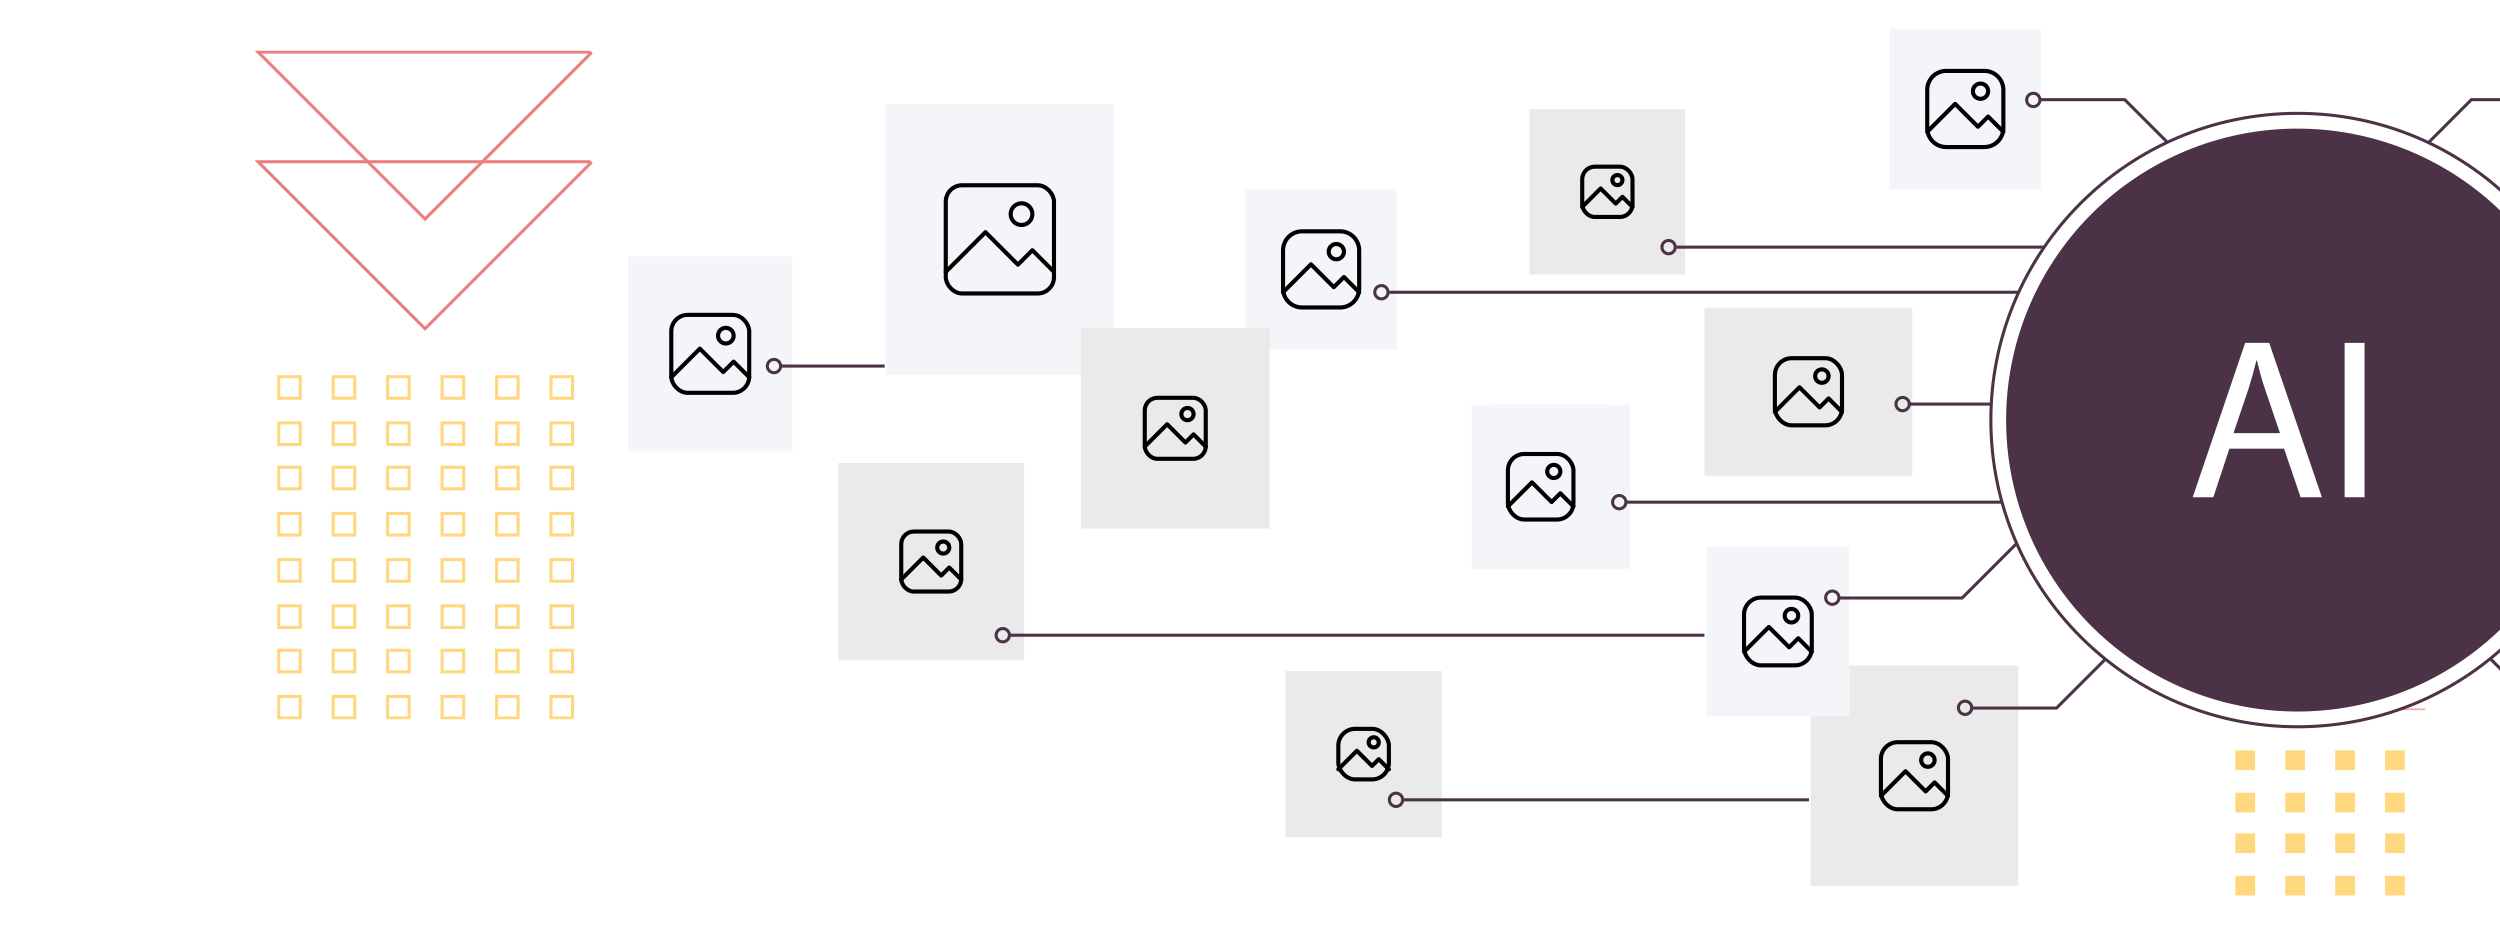 <?xml version="1.0" encoding="UTF-8"?> <svg xmlns="http://www.w3.org/2000/svg" xmlns:xlink="http://www.w3.org/1999/xlink" width="812" height="306" viewBox="0 0 812 306"><rect x="0" y="0" width="812" height="306" fill="#333333" stroke="none"/><defs><clipPath id="clip-path"><rect id="Rectángulo_2342" data-name="Rectángulo 2342" width="73.007" height="182.178" transform="translate(0)" fill="#fff" stroke="#707070" stroke-width="1"></rect></clipPath><clipPath id="clip-path-2"><rect id="Rectángulo_2317" data-name="Rectángulo 2317" width="94.726" height="93.768" fill="none"></rect></clipPath><clipPath id="clip-path-3"><rect id="Rectángulo_2391" data-name="Rectángulo 2391" width="109.566" height="217.107" fill="none"></rect></clipPath><clipPath id="clip-Filestack_-_I_2"><rect width="812" height="306"></rect></clipPath></defs><g id="Filestack_-_I_2" data-name="Filestack - I 2" clip-path="url(#clip-Filestack_-_I_2)"><rect width="812" height="306" fill="#fff"></rect><g id="Grupo_2228" data-name="Grupo 2228" transform="translate(-819.504 -103.11)"><g id="Enmascarar_grupo_9" data-name="Enmascarar grupo 9" transform="translate(1607.332 399.772) rotate(180)" clip-path="url(#clip-path)"><g id="Grupo_2220" data-name="Grupo 2220" transform="translate(-28.55 5.811)"><g id="Grupo_2218" data-name="Grupo 2218" transform="translate(93.768 60.19) rotate(90)" opacity="0.5"><g id="Grupo_2217" data-name="Grupo 2217" clip-path="url(#clip-path-2)"><path id="Trazado_2988" data-name="Trazado 2988" d="M0,75.691V18.076A18.113,18.113,0,0,1,27.863,2.848a18.114,18.114,0,0,1,19.5,0,18.113,18.113,0,0,1,19.5,0A18.114,18.114,0,0,1,94.726,18.076V75.691A18.114,18.114,0,0,1,66.862,90.92a18.113,18.113,0,0,1-19.5,0,18.114,18.114,0,0,1-19.5,0A18.113,18.113,0,0,1,0,75.691M27.366,3.178A17.57,17.57,0,0,0,.545,18.076V75.691a17.569,17.569,0,0,0,26.821,14.9,18.06,18.06,0,0,1-7.866-14.9V18.076a18.059,18.059,0,0,1,7.866-14.9m.5.32a17.521,17.521,0,0,0-7.819,14.578V75.691a17.522,17.522,0,0,0,7.819,14.578,17.521,17.521,0,0,0,7.819-14.578V18.076A17.52,17.52,0,0,0,27.863,3.5m8.364,14.578V75.691a18.061,18.061,0,0,1-7.866,14.9,17.568,17.568,0,0,0,18.5,0A18.06,18.06,0,0,1,39,75.691V18.076a18.06,18.06,0,0,1,7.866-14.9,17.572,17.572,0,0,0-18.5,0,18.06,18.06,0,0,1,7.866,14.9M47.363,3.5a17.521,17.521,0,0,0-7.819,14.578V75.691a17.522,17.522,0,0,0,7.819,14.578,17.521,17.521,0,0,0,7.819-14.578V18.076A17.52,17.52,0,0,0,47.363,3.5m8.364,14.578V75.691a18.061,18.061,0,0,1-7.866,14.9,17.566,17.566,0,0,0,18.5,0,18.06,18.06,0,0,1-7.866-14.9V18.076a18.06,18.06,0,0,1,7.866-14.9,17.571,17.571,0,0,0-18.5,0,18.061,18.061,0,0,1,7.866,14.9M66.862,3.5a17.521,17.521,0,0,0-7.819,14.578V75.691a17.522,17.522,0,0,0,7.819,14.578,17.52,17.52,0,0,0,7.819-14.578V18.076A17.52,17.52,0,0,0,66.862,3.5m8.364,14.578V75.691a18.061,18.061,0,0,1-7.866,14.9,17.569,17.569,0,0,0,26.821-14.9V18.076a17.57,17.57,0,0,0-26.821-14.9,18.061,18.061,0,0,1,7.866,14.9" transform="translate(0 0)" fill="#ef4a25"></path></g></g><g id="Grupo_2219" data-name="Grupo 2219" transform="translate(2.855 0)" opacity="0.5"><rect id="Rectángulo_2318" data-name="Rectángulo 2318" width="6.415" height="6.415" transform="translate(0 0)" fill="#ffb000"></rect><rect id="Rectángulo_2319" data-name="Rectángulo 2319" width="6.415" height="6.415" transform="translate(16.212 0)" fill="#ffb000"></rect><rect id="Rectángulo_2320" data-name="Rectángulo 2320" width="6.415" height="6.415" transform="translate(32.425 0)" fill="#ffb000"></rect><rect id="Rectángulo_2321" data-name="Rectángulo 2321" width="6.415" height="6.415" transform="translate(48.639 0)" fill="#ffb000"></rect><rect id="Rectángulo_2322" data-name="Rectángulo 2322" width="6.415" height="6.415" transform="translate(64.851 0)" fill="#ffb000"></rect><rect id="Rectángulo_2323" data-name="Rectángulo 2323" width="6.415" height="6.415" transform="translate(81.064 0)" fill="#ffb000"></rect><rect id="Rectángulo_2324" data-name="Rectángulo 2324" width="6.415" height="6.415" transform="translate(0 13.759)" fill="#ffb000"></rect><rect id="Rectángulo_2325" data-name="Rectángulo 2325" width="6.415" height="6.415" transform="translate(16.213 13.759)" fill="#ffb000"></rect><rect id="Rectángulo_2326" data-name="Rectángulo 2326" width="6.415" height="6.415" transform="translate(32.426 13.759)" fill="#ffb000"></rect><rect id="Rectángulo_2327" data-name="Rectángulo 2327" width="6.415" height="6.415" transform="translate(48.639 13.759)" fill="#ffb000"></rect><rect id="Rectángulo_2328" data-name="Rectángulo 2328" width="6.415" height="6.415" transform="translate(64.851 13.759)" fill="#ffb000"></rect><rect id="Rectángulo_2329" data-name="Rectángulo 2329" width="6.415" height="6.415" transform="translate(81.064 13.759)" fill="#ffb000"></rect><rect id="Rectángulo_2330" data-name="Rectángulo 2330" width="6.415" height="6.415" transform="translate(0 26.961)" fill="#ffb000"></rect><rect id="Rectángulo_2331" data-name="Rectángulo 2331" width="6.415" height="6.415" transform="translate(16.213 26.961)" fill="#ffb000"></rect><rect id="Rectángulo_2332" data-name="Rectángulo 2332" width="6.415" height="6.415" transform="translate(32.426 26.961)" fill="#ffb000"></rect><rect id="Rectángulo_2333" data-name="Rectángulo 2333" width="6.415" height="6.415" transform="translate(48.639 26.961)" fill="#ffb000"></rect><rect id="Rectángulo_2334" data-name="Rectángulo 2334" width="6.415" height="6.415" transform="translate(64.851 26.961)" fill="#ffb000"></rect><rect id="Rectángulo_2335" data-name="Rectángulo 2335" width="6.415" height="6.415" transform="translate(81.064 26.961)" fill="#ffb000"></rect><rect id="Rectángulo_2336" data-name="Rectángulo 2336" width="6.415" height="6.415" transform="translate(0 40.719)" fill="#ffb000"></rect><rect id="Rectángulo_2337" data-name="Rectángulo 2337" width="6.415" height="6.415" transform="translate(16.212 40.719)" fill="#ffb000"></rect><rect id="Rectángulo_2338" data-name="Rectángulo 2338" width="6.415" height="6.415" transform="translate(32.425 40.719)" fill="#ffb000"></rect><rect id="Rectángulo_2339" data-name="Rectángulo 2339" width="6.415" height="6.415" transform="translate(48.639 40.719)" fill="#ffb000"></rect><rect id="Rectángulo_2340" data-name="Rectángulo 2340" width="6.415" height="6.415" transform="translate(64.851 40.719)" fill="#ffb000"></rect><rect id="Rectángulo_2341" data-name="Rectángulo 2341" width="6.415" height="6.415" transform="translate(81.064 40.719)" fill="#ffb000"></rect></g></g></g><rect id="Rectángulo_2392" data-name="Rectángulo 2392" width="49.129" height="52.11" transform="translate(1224.033 164.559)" fill="#f3f5f8"></rect><path id="Rectángulo_2393" data-name="Rectángulo 2393" d="M6.18,0H18.55a6.179,6.179,0,0,1,6.179,6.179V18.551A6.179,6.179,0,0,1,18.55,24.73H6.18A6.18,6.18,0,0,1,0,18.55V6.18A6.18,6.18,0,0,1,6.18,0Z" transform="translate(1236.232 178.249)" fill="none" stroke="#000" stroke-linecap="round" stroke-linejoin="round" stroke-width="1.343"></path><path id="Trazado_2991" data-name="Trazado 2991" d="M536.155,45.661l9.067-9.067,7.419,7.419,3.3-3.3,4.945,4.946" transform="translate(700.077 152.372)" fill="none" stroke="#000" stroke-linecap="round" stroke-linejoin="round" stroke-width="1.343"></path><path id="Trazado_2992" data-name="Trazado 2992" d="M563.347,29.179a2.473,2.473,0,1,1-2.473-2.473A2.473,2.473,0,0,1,563.347,29.179Z" transform="translate(692.669 155.665)" fill="none" stroke="#000" stroke-linecap="round" stroke-linejoin="round" stroke-width="1.343"></path><rect id="Rectángulo_2394" data-name="Rectángulo 2394" width="67.5" height="54.588" transform="translate(1691.193 203.059)" fill="#eaeaea"></rect><rect id="Rectángulo_2395" data-name="Rectángulo 2395" width="21.801" height="21.801" rx="5.448" transform="translate(1714.043 219.453)" fill="none" stroke="#000" stroke-linecap="round" stroke-linejoin="round" stroke-width="1.343"></rect><path id="Trazado_2993" data-name="Trazado 2993" d="M614.738,182.593l7.994-7.994,6.54,6.54,2.907-2.907,4.36,4.36" transform="translate(1099.305 54.301)" fill="none" stroke="#000" stroke-linecap="round" stroke-linejoin="round" stroke-width="1.343"></path><rect id="Rectángulo_2396" data-name="Rectángulo 2396" width="50.846" height="53.981" transform="translate(1236.979 321.061)" fill="#eaeaea"></rect><rect id="Rectángulo_2397" data-name="Rectángulo 2397" width="16.422" height="16.422" rx="5.444" transform="translate(1254.192 339.84)" fill="none" stroke="#000" stroke-linecap="round" stroke-linejoin="round" stroke-width="1.343"></rect><path id="Trazado_2994" data-name="Trazado 2994" d="M563.115,367.612l6.022-6.021,4.926,4.926,2.19-2.19,3.285,3.285" transform="translate(691.076 -14.633)" fill="none" stroke="#000" stroke-linecap="round" stroke-linejoin="round" stroke-width="1.343"></path><path id="Trazado_2995" data-name="Trazado 2995" d="M586,354.522a1.642,1.642,0,1,1-1.642-1.642A1.642,1.642,0,0,1,586,354.522Z" transform="translate(681.332 -10.302)" fill="none" stroke="#000" stroke-linecap="round" stroke-linejoin="round" stroke-width="1.343"></path><rect id="Rectángulo_2398" data-name="Rectángulo 2398" width="46.396" height="55.097" transform="translate(1711.661 280.668)" fill="#f3f5f8"></rect><path id="Trazado_2996" data-name="Trazado 2996" d="M526.622,319.559h-27.6L476.469,297" transform="translate(1145.353 13.536)" fill="none" stroke="#4b3246" stroke-miterlimit="10" stroke-width="1"></path><path id="Trazado_2997" data-name="Trazado 2997" d="M551.568,329.607a2.156,2.156,0,1,1,2.156,2.156A2.156,2.156,0,0,1,551.568,329.607Z" transform="translate(1120.343 3.396)" fill="none" stroke="#4b3246" stroke-miterlimit="10" stroke-width="1"></path><path id="Trazado_2998" data-name="Trazado 2998" d="M584.7,265.942H544.982l-22.556-22.555" transform="translate(1130.047 31.392)" fill="none" stroke="#4b3246" stroke-miterlimit="10" stroke-width="1"></path><path id="Trazado_2999" data-name="Trazado 2999" d="M616.23,275.99a2.156,2.156,0,1,1,2.156,2.156A2.156,2.156,0,0,1,616.23,275.99Z" transform="translate(1098.809 21.253)" fill="none" stroke="#4b3246" stroke-miterlimit="10" stroke-width="1"></path><path id="Trazado_3000" data-name="Trazado 3000" d="M493.387,34.533h-27.6L443.234,57.088" transform="translate(1156.422 100.948)" fill="none" stroke="#4b3246" stroke-miterlimit="10" stroke-width="1"></path><path id="Trazado_3001" data-name="Trazado 3001" d="M518.333,33.594a2.156,2.156,0,1,0,2.156-2.156A2.156,2.156,0,0,0,518.333,33.594Z" transform="translate(1131.411 101.978)" fill="none" stroke="#4b3246" stroke-miterlimit="10" stroke-width="1"></path><line id="Línea_11" data-name="Línea 11" x2="120.47" transform="translate(1647.377 183.381)" fill="none" stroke="#4b3246" stroke-miterlimit="10" stroke-width="1"></line><line id="Línea_12" data-name="Línea 12" x2="123.528" transform="translate(1660.825 266.209)" fill="none" stroke="#4b3246" stroke-miterlimit="10" stroke-width="1"></line><path id="Trazado_3002" data-name="Trazado 3002" d="M584.137,183.861a2.156,2.156,0,1,1,2.156-2.156A2.156,2.156,0,0,1,584.137,183.861Z" transform="translate(1110.214 52.653)" fill="none" stroke="#4b3246" stroke-miterlimit="10" stroke-width="1"></path><line id="Línea_13" data-name="Línea 13" x2="46.537" transform="translate(1645.771 234.357)" fill="none" stroke="#4b3246" stroke-miterlimit="10" stroke-width="1"></line><rect id="Rectángulo_2399" data-name="Rectángulo 2399" width="49.129" height="52.111" transform="translate(1433.268 112.448)" fill="#f3f5f8"></rect><path id="Rectángulo_2400" data-name="Rectángulo 2400" d="M6.18,0H18.55a6.179,6.179,0,0,1,6.179,6.179V18.55a6.18,6.18,0,0,1-6.18,6.18H6.18A6.18,6.18,0,0,1,0,18.55V6.18A6.18,6.18,0,0,1,6.18,0Z" transform="translate(1445.469 126.139)" fill="none" stroke="#000" stroke-linecap="round" stroke-linejoin="round" stroke-width="1.343"></path><path id="Trazado_3003" data-name="Trazado 3003" d="M212.057,45.661l9.067-9.067,7.419,7.419,3.3-3.3,4.946,4.946" transform="translate(1233.41 100.261)" fill="none" stroke="#000" stroke-linecap="round" stroke-linejoin="round" stroke-width="1.343"></path><path id="Trazado_3004" data-name="Trazado 3004" d="M239.25,29.179a2.473,2.473,0,1,1-2.473-2.473A2.473,2.473,0,0,1,239.25,29.179Z" transform="translate(1226.002 103.554)" fill="none" stroke="#000" stroke-linecap="round" stroke-linejoin="round" stroke-width="1.343"></path><rect id="Rectángulo_2401" data-name="Rectángulo 2401" width="67.5" height="54.588" transform="translate(1373.133 203.059)" fill="#eaeaea"></rect><rect id="Rectángulo_2402" data-name="Rectángulo 2402" width="21.801" height="21.801" rx="5.448" transform="translate(1395.983 219.453)" fill="none" stroke="#000" stroke-linecap="round" stroke-linejoin="round" stroke-width="1.343"></rect><path id="Trazado_3005" data-name="Trazado 3005" d="M137.864,182.593l7.994-7.994,6.54,6.54,2.907-2.907,4.36,4.36" transform="translate(1258.12 54.301)" fill="none" stroke="#000" stroke-linecap="round" stroke-linejoin="round" stroke-width="1.343"></path><path id="Trazado_3006" data-name="Trazado 3006" d="M161.837,168.062a2.18,2.18,0,1,1-2.181-2.18A2.181,2.181,0,0,1,161.837,168.062Z" transform="translate(1251.588 57.204)" fill="none" stroke="#000" stroke-linecap="round" stroke-linejoin="round" stroke-width="1.343"></path><rect id="Rectángulo_2403" data-name="Rectángulo 2403" width="67.451" height="71.61" transform="translate(1407.597 319.264)" fill="#eaeaea"></rect><rect id="Rectángulo_2404" data-name="Rectángulo 2404" width="21.785" height="21.785" rx="5.444" transform="translate(1430.43 344.177)" fill="none" stroke="#000" stroke-linecap="round" stroke-linejoin="round" stroke-width="1.343"></rect><path id="Trazado_3007" data-name="Trazado 3007" d="M189.51,369.578l7.988-7.988,6.536,6.535,2.905-2.9,4.357,4.357" transform="translate(1240.92 -7.973)" fill="none" stroke="#000" stroke-linecap="round" stroke-linejoin="round" stroke-width="1.343"></path><path id="Trazado_3008" data-name="Trazado 3008" d="M213.465,355.058a2.179,2.179,0,1,1-2.178-2.178A2.178,2.178,0,0,1,213.465,355.058Z" transform="translate(1234.392 -5.072)" fill="none" stroke="#000" stroke-linecap="round" stroke-linejoin="round" stroke-width="1.343"></path><rect id="Rectángulo_2405" data-name="Rectángulo 2405" width="46.396" height="55.097" transform="translate(1373.771 280.668)" fill="#f3f5f8"></rect><rect id="Rectángulo_2406" data-name="Rectángulo 2406" width="22.005" height="22.005" rx="5.499" transform="translate(1385.967 297.215)" fill="none" stroke="#000" stroke-linecap="round" stroke-linejoin="round" stroke-width="1.343"></rect><path id="Trazado_3009" data-name="Trazado 3009" d="M122.845,299.39l8.068-8.068,6.6,6.6,2.934-2.934,4.4,4.4" transform="translate(1263.121 15.428)" fill="none" stroke="#000" stroke-linecap="round" stroke-linejoin="round" stroke-width="1.343"></path><circle id="Elipse_225" data-name="Elipse 225" cx="2.2" cy="2.2" r="2.2" transform="translate(1398.723 304.719) rotate(-76.718)" fill="none" stroke="#000" stroke-linecap="round" stroke-linejoin="round" stroke-width="1.343"></circle><g id="Grupo_2224" data-name="Grupo 2224" transform="translate(1304.033 234.554)"><rect id="Rectángulo_2407" data-name="Rectángulo 2407" width="44.884" height="53.301" fill="#f3f5f8"></rect><rect id="Rectángulo_2408" data-name="Rectángulo 2408" width="21.287" height="21.287" rx="5.319" transform="translate(11.798 16.007)" fill="none" stroke="#000" stroke-linecap="round" stroke-linejoin="round" stroke-width="1.343"></rect><path id="Trazado_3010" data-name="Trazado 3010" d="M17.69,228.712l7.806-7.806,6.386,6.386,2.838-2.838,4.257,4.257" transform="translate(-5.892 -195.675)" fill="none" stroke="#000" stroke-linecap="round" stroke-linejoin="round" stroke-width="1.343"></path><path id="Trazado_3011" data-name="Trazado 3011" d="M41.1,214.524a2.129,2.129,0,1,1-2.129-2.129A2.129,2.129,0,0,1,41.1,214.524Z" transform="translate(-12.269 -192.84)" fill="none" stroke="#000" stroke-linecap="round" stroke-linejoin="round" stroke-width="1.343"></path></g><g id="Grupo_2225" data-name="Grupo 2225" transform="translate(1297.473 234.554)"><rect id="Rectángulo_2409" data-name="Rectángulo 2409" width="44.884" height="53.301" fill="#f3f5f8"></rect><rect id="Rectángulo_2410" data-name="Rectángulo 2410" width="21.287" height="21.287" rx="5.319" transform="translate(11.798 16.007)" fill="none" stroke="#000" stroke-linecap="round" stroke-linejoin="round" stroke-width="1.343"></rect><path id="Trazado_3012" data-name="Trazado 3012" d="M17.69,228.712l7.806-7.806,6.386,6.386,2.838-2.838,4.257,4.257" transform="translate(-5.892 -195.675)" fill="none" stroke="#000" stroke-linecap="round" stroke-linejoin="round" stroke-width="1.343"></path><path id="Trazado_3013" data-name="Trazado 3013" d="M41.1,214.524a2.129,2.129,0,1,1-2.129-2.129A2.129,2.129,0,0,1,41.1,214.524Z" transform="translate(-12.269 -192.84)" fill="none" stroke="#000" stroke-linecap="round" stroke-linejoin="round" stroke-width="1.343"></path></g><g id="Grupo_2226" data-name="Grupo 2226" transform="translate(1107.209 136.855)"><rect id="Rectángulo_2411" data-name="Rectángulo 2411" width="74.116" height="88.014" fill="#f3f5f8"></rect><rect id="Rectángulo_2412" data-name="Rectángulo 2412" width="35.15" height="35.15" rx="5.319" transform="translate(19.481 26.432)" fill="none" stroke="#000" stroke-linecap="round" stroke-linejoin="round" stroke-width="1.343"></rect><path id="Trazado_3014" data-name="Trazado 3014" d="M17.69,233.8l12.889-12.889,10.545,10.545,4.686-4.686,7.03,7.03" transform="translate(1.792 -179.243)" fill="none" stroke="#000" stroke-linecap="round" stroke-linejoin="round" stroke-width="1.343"></path><path id="Trazado_3015" data-name="Trazado 3015" d="M43.87,215.91a3.515,3.515,0,1,1-3.515-3.515A3.515,3.515,0,0,1,43.87,215.91Z" transform="translate(3.733 -180.105)" fill="none" stroke="#000" stroke-linecap="round" stroke-linejoin="round" stroke-width="1.343"></path></g><rect id="Rectángulo_2413" data-name="Rectángulo 2413" width="50.567" height="53.686" transform="translate(1316.29 138.571)" fill="#eaeaea"></rect><rect id="Rectángulo_2414" data-name="Rectángulo 2414" width="60.338" height="64.059" transform="translate(1091.801 253.47)" fill="#eaeaea"></rect><rect id="Rectángulo_2415" data-name="Rectángulo 2415" width="16.332" height="16.332" rx="4.081" transform="translate(1333.408 157.248)" fill="none" stroke="#000" stroke-linecap="round" stroke-linejoin="round" stroke-width="1.343"></rect><rect id="Rectángulo_2416" data-name="Rectángulo 2416" width="19.488" height="19.488" rx="4.081" transform="translate(1112.225 275.756)" fill="none" stroke="#000" stroke-linecap="round" stroke-linejoin="round" stroke-width="1.343"></rect><path id="Trazado_3016" data-name="Trazado 3016" d="M44.042,83.769l5.989-5.989,4.9,4.9L57.108,80.5l3.266,3.266" transform="translate(1289.365 86.545)" fill="none" stroke="#000" stroke-linecap="round" stroke-linejoin="round" stroke-width="1.343"></path><path id="Trazado_3017" data-name="Trazado 3017" d="M44.042,84.926l7.146-7.146,5.846,5.846,2.6-2.6,3.9,3.9" transform="translate(1068.182 206.42)" fill="none" stroke="#000" stroke-linecap="round" stroke-linejoin="round" stroke-width="1.343"></path><path id="Trazado_3018" data-name="Trazado 3018" d="M62,72.884a1.633,1.633,0,1,1-1.633-1.633A1.633,1.633,0,0,1,62,72.884Z" transform="translate(1284.472 88.72)" fill="none" stroke="#000" stroke-linecap="round" stroke-linejoin="round" stroke-width="1.343"></path><path id="Trazado_3019" data-name="Trazado 3019" d="M62.632,73.2a1.949,1.949,0,1,1-1.949-1.948A1.949,1.949,0,0,1,62.632,73.2Z" transform="translate(1065.186 207.753)" fill="none" stroke="#000" stroke-linecap="round" stroke-linejoin="round" stroke-width="1.343"></path><g id="Grupo_2227" data-name="Grupo 2227" transform="translate(1170.567 209.672)"><rect id="Rectángulo_2417" data-name="Rectángulo 2417" width="61.326" height="65.108" fill="#eaeaea"></rect><rect id="Rectángulo_2418" data-name="Rectángulo 2418" width="19.807" height="19.807" rx="4.081" transform="translate(20.759 22.651)" fill="none" stroke="#000" stroke-linecap="round" stroke-linejoin="round" stroke-width="1.343"></rect><path id="Trazado_3020" data-name="Trazado 3020" d="M44.042,85.043l7.263-7.263,5.942,5.942,2.641-2.64,3.961,3.961" transform="translate(-23.284 -46.548)" fill="none" stroke="#000" stroke-linecap="round" stroke-linejoin="round" stroke-width="1.343"></path><path id="Trazado_3021" data-name="Trazado 3021" d="M62.7,73.231a1.981,1.981,0,1,1-1.981-1.98A1.98,1.98,0,0,1,62.7,73.231Z" transform="translate(-26.092 -45.299)" fill="none" stroke="#000" stroke-linecap="round" stroke-linejoin="round" stroke-width="1.343"></path></g><path id="Trazado_3022" data-name="Trazado 3022" d="M233.624,319.559h27.6L283.777,297" transform="translate(1226.228 13.536)" fill="none" stroke="#4b3246" stroke-miterlimit="10" stroke-width="1"></path><path id="Trazado_3023" data-name="Trazado 3023" d="M231.568,329.607a2.156,2.156,0,1,0-2.156,2.156A2.156,2.156,0,0,0,231.568,329.607Z" transform="translate(1228.349 3.396)" fill="none" stroke="#4b3246" stroke-miterlimit="10" stroke-width="1"></path><path id="Trazado_3024" data-name="Trazado 3024" d="M169.495,265.942h39.718l22.556-22.555" transform="translate(1247.585 31.392)" fill="none" stroke="#4b3246" stroke-miterlimit="10" stroke-width="1"></path><path id="Trazado_3025" data-name="Trazado 3025" d="M166.906,275.99a2.156,2.156,0,1,0-2.156,2.156A2.156,2.156,0,0,0,166.906,275.99Z" transform="translate(1249.884 21.253)" fill="none" stroke="#4b3246" stroke-miterlimit="10" stroke-width="1"></path><path id="Trazado_3026" data-name="Trazado 3026" d="M266.859,34.533h27.6l22.556,22.556" transform="translate(1215.16 100.948)" fill="none" stroke="#4b3246" stroke-miterlimit="10" stroke-width="1"></path><path id="Trazado_3027" data-name="Trazado 3027" d="M264.8,33.594a2.156,2.156,0,1,1-2.156-2.156A2.156,2.156,0,0,1,264.8,33.594Z" transform="translate(1217.28 101.978)" fill="none" stroke="#4b3246" stroke-miterlimit="10" stroke-width="1"></path><path id="Trazado_3028" data-name="Trazado 3028" d="M85.029,103.114a2.156,2.156,0,1,1-2.156,2.156A2.156,2.156,0,0,1,85.029,103.114Z" transform="translate(1276.434 78.108)" fill="none" stroke="#4b3246" stroke-miterlimit="10" stroke-width="1"></path><path id="Trazado_3029" data-name="Trazado 3029" d="M85.029,103.114a2.156,2.156,0,1,1-2.156,2.156A2.156,2.156,0,0,1,85.029,103.114Z" transform="translate(1060.173 204.152)" fill="none" stroke="#4b3246" stroke-miterlimit="10" stroke-width="1"></path><path id="Trazado_3030" data-name="Trazado 3030" d="M85.029,103.114a2.156,2.156,0,1,1-2.156,2.156A2.156,2.156,0,0,1,85.029,103.114Z" transform="translate(1187.898 257.621)" fill="none" stroke="#4b3246" stroke-miterlimit="10" stroke-width="1"></path><path id="Trazado_3031" data-name="Trazado 3031" d="M85.029,103.114a2.156,2.156,0,1,1-2.156,2.156A2.156,2.156,0,0,1,85.029,103.114Z" transform="translate(1183.159 92.762)" fill="none" stroke="#4b3246" stroke-miterlimit="10" stroke-width="1"></path><line id="Línea_14" data-name="Línea 14" x1="120.47" transform="translate(1363.979 183.381)" fill="none" stroke="#4b3246" stroke-miterlimit="10" stroke-width="1"></line><line id="Línea_15" data-name="Línea 15" x1="225.388" transform="translate(1147.717 309.424)" fill="none" stroke="#4b3246" stroke-miterlimit="10" stroke-width="1"></line><line id="Línea_16" data-name="Línea 16" x1="131.62" transform="translate(1275.442 362.894)" fill="none" stroke="#4b3246" stroke-miterlimit="10" stroke-width="1"></line><line id="Línea_17" data-name="Línea 17" x1="207.357" transform="translate(1270.706 198.035)" fill="none" stroke="#4b3246" stroke-miterlimit="10" stroke-width="1"></line><path id="Trazado_3032" data-name="Trazado 3032" d="M61,227.312a2.156,2.156,0,1,1-2.156,2.156A2.156,2.156,0,0,1,61,227.312Z" transform="translate(1284.438 36.746)" fill="none" stroke="#4b3246" stroke-miterlimit="10" stroke-width="1"></path><line id="Línea_18" data-name="Línea 18" x1="123.528" transform="translate(1347.474 266.209)" fill="none" stroke="#4b3246" stroke-miterlimit="10" stroke-width="1"></line><path id="Trazado_3033" data-name="Trazado 3033" d="M199,183.861a2.156,2.156,0,1,0-2.156-2.156A2.156,2.156,0,0,0,199,183.861Z" transform="translate(1238.478 52.653)" fill="none" stroke="#4b3246" stroke-miterlimit="10" stroke-width="1"></path><line id="Línea_19" data-name="Línea 19" x1="46.537" transform="translate(1439.521 234.357)" fill="none" stroke="#4b3246" stroke-miterlimit="10" stroke-width="1"></line><path id="Trazado_3034" data-name="Trazado 3034" d="M442.284,140.821a99.62,99.62,0,1,1-99.62-99.62,99.619,99.619,0,0,1,99.62,99.62" transform="translate(1223.091 98.727)" fill="#fff"></path><circle id="Elipse_226" data-name="Elipse 226" cx="99.62" cy="99.62" r="99.62" transform="translate(1465.885 140.178) rotate(-0.144)" fill="none" stroke="#4b3246" stroke-miterlimit="10" stroke-width="1"></circle><path id="Trazado_3035" data-name="Trazado 3035" d="M439.8,143.3a94.661,94.661,0,1,1-94.661-94.661A94.661,94.661,0,0,1,439.8,143.3" transform="translate(1220.614 96.251)" fill="#4b3246"></path><path id="Trazado_3036" data-name="Trazado 3036" d="M347.173,176.3l-5.209,15.769h-6.693L352.3,141.935h7.813l17.11,50.135h-6.917l-5.36-15.769Zm16.438-5.061-4.906-14.43c-1.121-3.27-1.859-6.247-2.6-9.149h-.152c-.745,2.977-1.562,6.027-2.525,9.076l-4.912,14.5Z" transform="translate(1196.428 72.545)" fill="#fff"></path><rect id="Rectángulo_2419" data-name="Rectángulo 2419" width="6.475" height="50.135" transform="translate(1581.039 214.48)" fill="#fff"></rect><rect id="Rectángulo_2420" data-name="Rectángulo 2420" width="523.762" height="278.426" transform="translate(1304.033 112.448)" fill="none"></rect><rect id="Rectángulo_2421" data-name="Rectángulo 2421" width="53.376" height="63.386" transform="translate(1023.504 186.351)" fill="#f3f5f8"></rect><rect id="Rectángulo_2422" data-name="Rectángulo 2422" width="25.314" height="25.315" rx="5.319" transform="translate(1037.534 205.386)" fill="none" stroke="#000" stroke-linecap="round" stroke-linejoin="round" stroke-width="1.343"></rect><path id="Trazado_3037" data-name="Trazado 3037" d="M735.682,230.189l9.282-9.282,7.594,7.595,3.375-3.375L761,230.189" transform="translate(301.852 -4.55)" fill="none" stroke="#000" stroke-linecap="round" stroke-linejoin="round" stroke-width="1.343"></path><path id="Trazado_3038" data-name="Trazado 3038" d="M759.9,214.927a2.531,2.531,0,1,1-2.532-2.532A2.532,2.532,0,0,1,759.9,214.927Z" transform="translate(297.89 -2.789)" fill="none" stroke="#000" stroke-linecap="round" stroke-linejoin="round" stroke-width="1.343"></path><path id="Trazado_3039" data-name="Trazado 3039" d="M199,183.861a2.156,2.156,0,1,0-2.156-2.156A2.156,2.156,0,0,0,199,183.861Z" transform="translate(871.896 40.305)" fill="none" stroke="#4b3246" stroke-miterlimit="10" stroke-width="1"></path><line id="Línea_20" data-name="Línea 20" x1="33.912" transform="translate(1072.938 222.009)" fill="none" stroke="#4b3246" stroke-miterlimit="10" stroke-width="1"></line><path id="Trazado_3040" data-name="Trazado 3040" d="M638.71,168.062a2.18,2.18,0,1,1-2.18-2.18A2.18,2.18,0,0,1,638.71,168.062Z" transform="translate(1092.774 57.204)" fill="none" stroke="#000" stroke-linecap="round" stroke-linejoin="round" stroke-width="1.343"></path><rect id="Rectángulo_2423" data-name="Rectángulo 2423" width="22.005" height="22.005" rx="5.499" transform="translate(1723.857 297.215)" fill="none" stroke="#000" stroke-linecap="round" stroke-linejoin="round" stroke-width="1.343"></rect><path id="Trazado_3041" data-name="Trazado 3041" d="M629.452,299.39l8.068-8.068,6.6,6.6,2.934-2.934,4.4,4.4" transform="translate(1094.404 15.428)" fill="none" stroke="#000" stroke-linecap="round" stroke-linejoin="round" stroke-width="1.343"></path><circle id="Elipse_227" data-name="Elipse 227" cx="2.2" cy="2.2" r="2.2" transform="translate(1737.06 300.882)" fill="none" stroke="#000" stroke-linecap="round" stroke-linejoin="round" stroke-width="1.343"></circle><rect id="Rectángulo_2424" data-name="Rectángulo 2424" width="50.567" height="53.686" transform="translate(1764.97 138.571)" fill="#eaeaea"></rect><path id="Trazado_3042" data-name="Trazado 3042" d="M698.105,103.114a2.156,2.156,0,1,0,2.156,2.156A2.156,2.156,0,0,0,698.105,103.114Z" transform="translate(1072.26 78.108)" fill="none" stroke="#4b3246" stroke-miterlimit="10" stroke-width="1"></path></g><g id="Grupo_2235" data-name="Grupo 2235" transform="translate(82.862 16.51)" opacity="0.5"><rect id="Rectángulo_2343" data-name="Rectángulo 2343" width="6.998" height="6.998" transform="translate(7.664 105.836)" fill="none" stroke="#ffb000" stroke-miterlimit="10" stroke-width="1"></rect><rect id="Rectángulo_2344" data-name="Rectángulo 2344" width="6.998" height="6.998" transform="translate(25.352 105.836)" fill="none" stroke="#ffb000" stroke-miterlimit="10" stroke-width="1"></rect><rect id="Rectángulo_2345" data-name="Rectángulo 2345" width="6.998" height="6.998" transform="translate(43.039 105.836)" fill="none" stroke="#ffb000" stroke-miterlimit="10" stroke-width="1"></rect><rect id="Rectángulo_2346" data-name="Rectángulo 2346" width="6.998" height="6.998" transform="translate(60.727 105.836)" fill="none" stroke="#ffb000" stroke-miterlimit="10" stroke-width="1"></rect><rect id="Rectángulo_2347" data-name="Rectángulo 2347" width="6.998" height="6.998" transform="translate(78.415 105.836)" fill="none" stroke="#ffb000" stroke-miterlimit="10" stroke-width="1"></rect><rect id="Rectángulo_2348" data-name="Rectángulo 2348" width="6.998" height="6.998" transform="translate(96.103 105.836)" fill="none" stroke="#ffb000" stroke-miterlimit="10" stroke-width="1"></rect><rect id="Rectángulo_2349" data-name="Rectángulo 2349" width="6.998" height="6.998" transform="translate(7.664 120.847)" fill="none" stroke="#ffb000" stroke-miterlimit="10" stroke-width="1"></rect><rect id="Rectángulo_2350" data-name="Rectángulo 2350" width="6.998" height="6.998" transform="translate(25.352 120.847)" fill="none" stroke="#ffb000" stroke-miterlimit="10" stroke-width="1"></rect><rect id="Rectángulo_2351" data-name="Rectángulo 2351" width="6.998" height="6.998" transform="translate(43.039 120.847)" fill="none" stroke="#ffb000" stroke-miterlimit="10" stroke-width="1"></rect><rect id="Rectángulo_2352" data-name="Rectángulo 2352" width="6.998" height="6.998" transform="translate(60.727 120.847)" fill="none" stroke="#ffb000" stroke-miterlimit="10" stroke-width="1"></rect><rect id="Rectángulo_2353" data-name="Rectángulo 2353" width="6.998" height="6.998" transform="translate(78.415 120.847)" fill="none" stroke="#ffb000" stroke-miterlimit="10" stroke-width="1"></rect><rect id="Rectángulo_2354" data-name="Rectángulo 2354" width="6.998" height="6.998" transform="translate(96.103 120.847)" fill="none" stroke="#ffb000" stroke-miterlimit="10" stroke-width="1"></rect><rect id="Rectángulo_2355" data-name="Rectángulo 2355" width="6.998" height="6.998" transform="translate(7.664 135.251)" fill="none" stroke="#ffb000" stroke-miterlimit="10" stroke-width="1"></rect><rect id="Rectángulo_2356" data-name="Rectángulo 2356" width="6.998" height="6.998" transform="translate(25.352 135.251)" fill="none" stroke="#ffb000" stroke-miterlimit="10" stroke-width="1"></rect><rect id="Rectángulo_2357" data-name="Rectángulo 2357" width="6.998" height="6.998" transform="translate(43.039 135.251)" fill="none" stroke="#ffb000" stroke-miterlimit="10" stroke-width="1"></rect><rect id="Rectángulo_2358" data-name="Rectángulo 2358" width="6.998" height="6.998" transform="translate(60.727 135.251)" fill="none" stroke="#ffb000" stroke-miterlimit="10" stroke-width="1"></rect><rect id="Rectángulo_2359" data-name="Rectángulo 2359" width="6.998" height="6.998" transform="translate(78.415 135.251)" fill="none" stroke="#ffb000" stroke-miterlimit="10" stroke-width="1"></rect><rect id="Rectángulo_2360" data-name="Rectángulo 2360" width="6.998" height="6.998" transform="translate(96.103 135.251)" fill="none" stroke="#ffb000" stroke-miterlimit="10" stroke-width="1"></rect><rect id="Rectángulo_2361" data-name="Rectángulo 2361" width="6.998" height="6.998" transform="translate(7.664 150.261)" fill="none" stroke="#ffb000" stroke-miterlimit="10" stroke-width="1"></rect><rect id="Rectángulo_2362" data-name="Rectángulo 2362" width="6.998" height="6.998" transform="translate(25.352 150.261)" fill="none" stroke="#ffb000" stroke-miterlimit="10" stroke-width="1"></rect><rect id="Rectángulo_2363" data-name="Rectángulo 2363" width="6.998" height="6.998" transform="translate(43.039 150.261)" fill="none" stroke="#ffb000" stroke-miterlimit="10" stroke-width="1"></rect><rect id="Rectángulo_2364" data-name="Rectángulo 2364" width="6.998" height="6.998" transform="translate(60.727 150.261)" fill="none" stroke="#ffb000" stroke-miterlimit="10" stroke-width="1"></rect><rect id="Rectángulo_2365" data-name="Rectángulo 2365" width="6.998" height="6.998" transform="translate(78.415 150.261)" fill="none" stroke="#ffb000" stroke-miterlimit="10" stroke-width="1"></rect><rect id="Rectángulo_2366" data-name="Rectángulo 2366" width="6.998" height="6.998" transform="translate(96.103 150.261)" fill="none" stroke="#ffb000" stroke-miterlimit="10" stroke-width="1"></rect><rect id="Rectángulo_2367" data-name="Rectángulo 2367" width="6.998" height="6.998" transform="translate(7.664 165.272)" fill="none" stroke="#ffb000" stroke-miterlimit="10" stroke-width="1"></rect><rect id="Rectángulo_2368" data-name="Rectángulo 2368" width="6.998" height="6.998" transform="translate(25.352 165.272)" fill="none" stroke="#ffb000" stroke-miterlimit="10" stroke-width="1"></rect><rect id="Rectángulo_2369" data-name="Rectángulo 2369" width="6.998" height="6.998" transform="translate(43.039 165.272)" fill="none" stroke="#ffb000" stroke-miterlimit="10" stroke-width="1"></rect><rect id="Rectángulo_2370" data-name="Rectángulo 2370" width="6.998" height="6.998" transform="translate(60.727 165.272)" fill="none" stroke="#ffb000" stroke-miterlimit="10" stroke-width="1"></rect><rect id="Rectángulo_2371" data-name="Rectángulo 2371" width="6.998" height="6.998" transform="translate(78.415 165.272)" fill="none" stroke="#ffb000" stroke-miterlimit="10" stroke-width="1"></rect><rect id="Rectángulo_2372" data-name="Rectángulo 2372" width="6.998" height="6.998" transform="translate(96.103 165.272)" fill="none" stroke="#ffb000" stroke-miterlimit="10" stroke-width="1"></rect><rect id="Rectángulo_2373" data-name="Rectángulo 2373" width="6.998" height="6.998" transform="translate(7.664 180.282)" fill="none" stroke="#ffb000" stroke-miterlimit="10" stroke-width="1"></rect><rect id="Rectángulo_2374" data-name="Rectángulo 2374" width="6.998" height="6.998" transform="translate(25.352 180.282)" fill="none" stroke="#ffb000" stroke-miterlimit="10" stroke-width="1"></rect><rect id="Rectángulo_2375" data-name="Rectángulo 2375" width="6.998" height="6.998" transform="translate(43.039 180.282)" fill="none" stroke="#ffb000" stroke-miterlimit="10" stroke-width="1"></rect><rect id="Rectángulo_2376" data-name="Rectángulo 2376" width="6.998" height="6.998" transform="translate(60.727 180.282)" fill="none" stroke="#ffb000" stroke-miterlimit="10" stroke-width="1"></rect><rect id="Rectángulo_2377" data-name="Rectángulo 2377" width="6.998" height="6.998" transform="translate(78.415 180.282)" fill="none" stroke="#ffb000" stroke-miterlimit="10" stroke-width="1"></rect><rect id="Rectángulo_2378" data-name="Rectángulo 2378" width="6.998" height="6.998" transform="translate(96.103 180.282)" fill="none" stroke="#ffb000" stroke-miterlimit="10" stroke-width="1"></rect><rect id="Rectángulo_2379" data-name="Rectángulo 2379" width="6.998" height="6.998" transform="translate(7.664 194.704)" fill="none" stroke="#ffb000" stroke-miterlimit="10" stroke-width="1"></rect><rect id="Rectángulo_2380" data-name="Rectángulo 2380" width="6.998" height="6.998" transform="translate(25.352 194.704)" fill="none" stroke="#ffb000" stroke-miterlimit="10" stroke-width="1"></rect><rect id="Rectángulo_2381" data-name="Rectángulo 2381" width="6.998" height="6.998" transform="translate(43.039 194.704)" fill="none" stroke="#ffb000" stroke-miterlimit="10" stroke-width="1"></rect><rect id="Rectángulo_2382" data-name="Rectángulo 2382" width="6.998" height="6.998" transform="translate(60.727 194.704)" fill="none" stroke="#ffb000" stroke-miterlimit="10" stroke-width="1"></rect><rect id="Rectángulo_2383" data-name="Rectángulo 2383" width="6.998" height="6.998" transform="translate(78.415 194.704)" fill="none" stroke="#ffb000" stroke-miterlimit="10" stroke-width="1"></rect><rect id="Rectángulo_2384" data-name="Rectángulo 2384" width="6.998" height="6.998" transform="translate(96.103 194.704)" fill="none" stroke="#ffb000" stroke-miterlimit="10" stroke-width="1"></rect><g id="Grupo_2222" data-name="Grupo 2222"><g id="Grupo_2221" data-name="Grupo 2221" clip-path="url(#clip-path-3)"><rect id="Rectángulo_2385" data-name="Rectángulo 2385" width="6.998" height="6.998" transform="translate(7.664 209.714)" fill="none" stroke="#ffb000" stroke-miterlimit="10" stroke-width="1"></rect><rect id="Rectángulo_2386" data-name="Rectángulo 2386" width="6.998" height="6.998" transform="translate(25.352 209.714)" fill="none" stroke="#ffb000" stroke-miterlimit="10" stroke-width="1"></rect><rect id="Rectángulo_2387" data-name="Rectángulo 2387" width="6.998" height="6.998" transform="translate(43.039 209.714)" fill="none" stroke="#ffb000" stroke-miterlimit="10" stroke-width="1"></rect><rect id="Rectángulo_2388" data-name="Rectángulo 2388" width="6.998" height="6.998" transform="translate(60.727 209.714)" fill="none" stroke="#ffb000" stroke-miterlimit="10" stroke-width="1"></rect><rect id="Rectángulo_2389" data-name="Rectángulo 2389" width="6.998" height="6.998" transform="translate(78.415 209.714)" fill="none" stroke="#ffb000" stroke-miterlimit="10" stroke-width="1"></rect><rect id="Rectángulo_2390" data-name="Rectángulo 2390" width="6.998" height="6.998" transform="translate(96.103 209.714)" fill="none" stroke="#ffb000" stroke-miterlimit="10" stroke-width="1"></rect><path id="Trazado_2989" data-name="Trazado 2989" d="M109.261.926l-.213-.213L108.835.5H1.207l27.12,27.12L55.447,54.74,82.354,27.833Z" transform="translate(-0.253 -0.105)" fill="none" stroke="#d80000" stroke-miterlimit="10" stroke-width="1"></path><path id="Trazado_2990" data-name="Trazado 2990" d="M109.261,46.022l-.213-.213-.213-.213H1.207l27.12,27.12,27.119,27.12L82.354,72.929Z" transform="translate(-0.253 -9.569)" fill="none" stroke="#d80000" stroke-miterlimit="10" stroke-width="1"></path></g></g></g></g></svg> 
